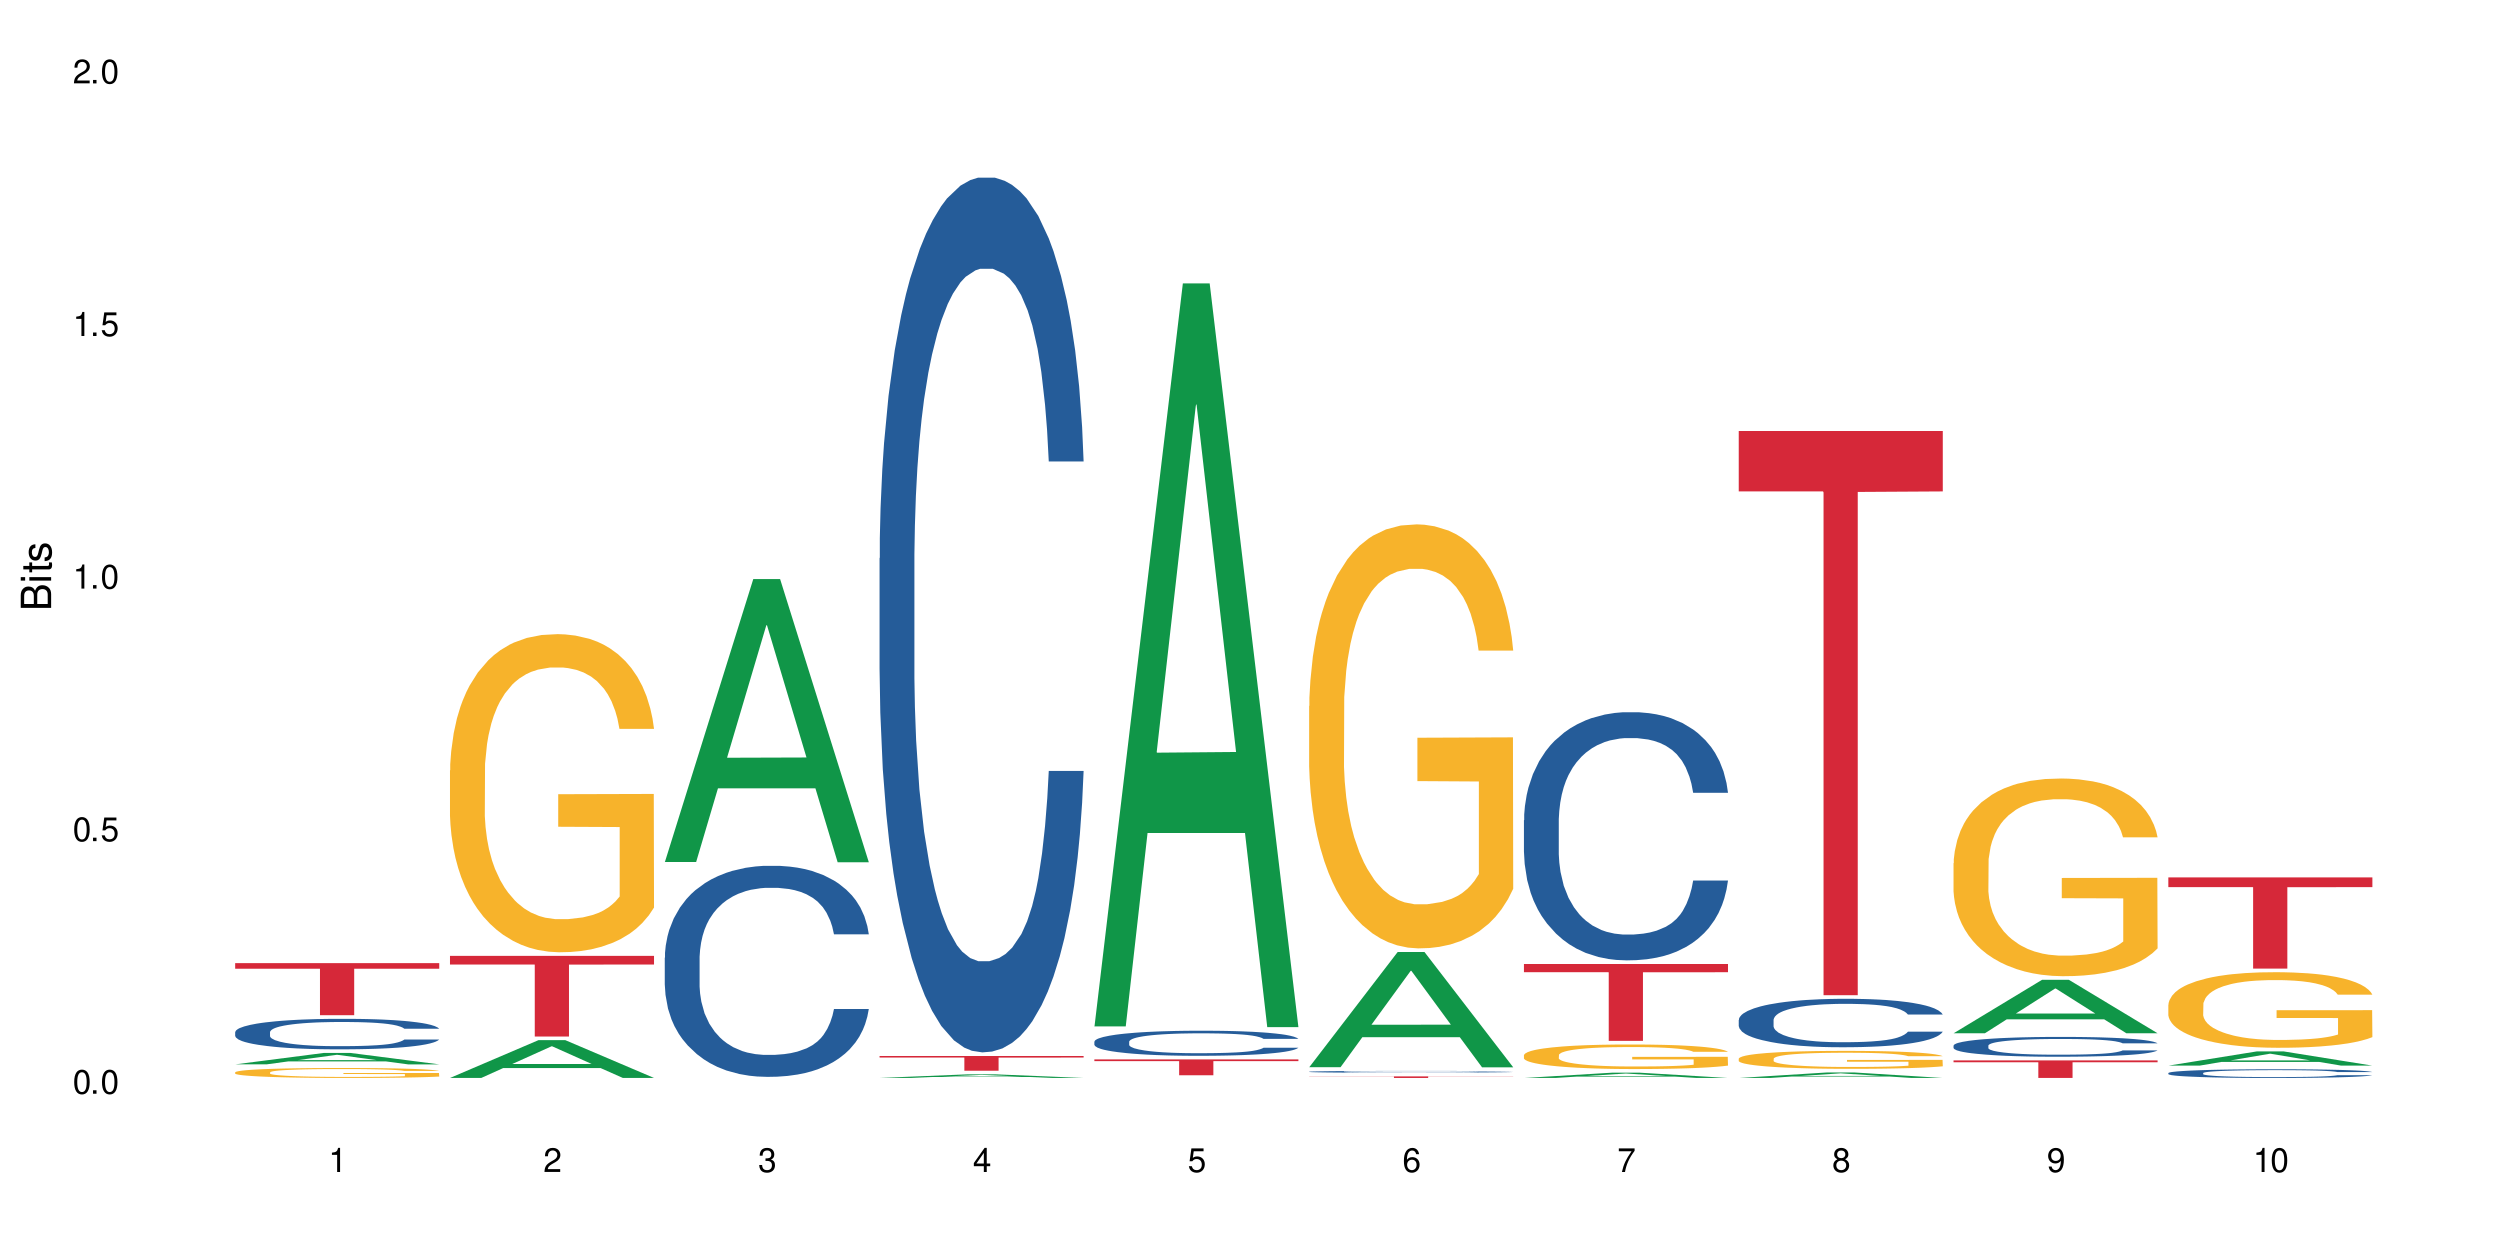<?xml version="1.0" encoding="UTF-8"?>
<svg xmlns="http://www.w3.org/2000/svg" xmlns:xlink="http://www.w3.org/1999/xlink" width="720" height="360" viewBox="0 0 720 360">
<defs>
<g>
<g id="glyph-0-0">
</g>
<g id="glyph-0-1">
<path d="M 2.641 -6.938 C 2 -6.938 1.422 -6.656 1.078 -6.172 C 0.641 -5.562 0.406 -4.641 0.406 -3.359 C 0.406 -1.016 1.188 0.219 2.641 0.219 C 4.078 0.219 4.859 -1.016 4.859 -3.297 C 4.859 -4.641 4.656 -5.547 4.203 -6.172 C 3.844 -6.656 3.281 -6.938 2.641 -6.938 Z M 2.641 -6.188 C 3.547 -6.188 4 -5.25 4 -3.375 C 4 -1.406 3.562 -0.484 2.625 -0.484 C 1.734 -0.484 1.281 -1.438 1.281 -3.344 C 1.281 -5.25 1.734 -6.188 2.641 -6.188 Z M 2.641 -6.188 "/>
</g>
<g id="glyph-0-2">
<path d="M 1.828 -1 L 0.828 -1 L 0.828 0 L 1.828 0 Z M 1.828 -1 "/>
</g>
<g id="glyph-0-3">
<path d="M 4.562 -6.797 L 1.062 -6.797 L 0.547 -3.094 L 1.328 -3.094 C 1.719 -3.562 2.047 -3.734 2.578 -3.734 C 3.484 -3.734 4.062 -3.109 4.062 -2.094 C 4.062 -1.125 3.484 -0.531 2.578 -0.531 C 1.828 -0.531 1.375 -0.906 1.188 -1.672 L 0.328 -1.672 C 0.453 -1.109 0.547 -0.844 0.75 -0.594 C 1.125 -0.078 1.828 0.219 2.594 0.219 C 3.969 0.219 4.922 -0.781 4.922 -2.219 C 4.922 -3.562 4.031 -4.484 2.719 -4.484 C 2.25 -4.484 1.859 -4.359 1.469 -4.062 L 1.734 -5.969 L 4.562 -5.969 Z M 4.562 -6.797 "/>
</g>
<g id="glyph-0-4">
<path d="M 2.484 -4.938 L 2.484 0 L 3.328 0 L 3.328 -6.938 L 2.766 -6.938 C 2.469 -5.875 2.281 -5.734 0.984 -5.562 L 0.984 -4.938 Z M 2.484 -4.938 "/>
</g>
<g id="glyph-0-5">
<path d="M 4.859 -0.828 L 1.281 -0.828 C 1.359 -1.406 1.672 -1.781 2.5 -2.281 L 3.469 -2.828 C 4.406 -3.344 4.906 -4.062 4.906 -4.906 C 4.906 -5.484 4.672 -6.031 4.266 -6.406 C 3.859 -6.766 3.375 -6.938 2.719 -6.938 C 1.859 -6.938 1.219 -6.625 0.844 -6.031 C 0.609 -5.672 0.5 -5.234 0.484 -4.531 L 1.328 -4.531 C 1.359 -5.016 1.406 -5.281 1.531 -5.516 C 1.75 -5.938 2.188 -6.203 2.703 -6.203 C 3.469 -6.203 4.031 -5.641 4.031 -4.891 C 4.031 -4.344 3.719 -3.859 3.125 -3.516 L 2.234 -3 C 0.812 -2.172 0.406 -1.531 0.328 -0.016 L 4.859 -0.016 Z M 4.859 -0.828 "/>
</g>
<g id="glyph-0-6">
<path d="M 2.125 -3.188 L 2.578 -3.188 C 3.5 -3.188 3.984 -2.766 3.984 -1.922 C 3.984 -1.062 3.469 -0.531 2.594 -0.531 C 1.656 -0.531 1.203 -1 1.156 -2.016 L 0.312 -2.016 C 0.344 -1.453 0.438 -1.094 0.609 -0.781 C 0.953 -0.109 1.625 0.219 2.547 0.219 C 3.953 0.219 4.859 -0.625 4.859 -1.938 C 4.859 -2.828 4.516 -3.297 3.703 -3.594 C 4.344 -3.844 4.656 -4.328 4.656 -5.031 C 4.656 -6.219 3.875 -6.938 2.578 -6.938 C 1.203 -6.938 0.484 -6.172 0.453 -4.703 L 1.297 -4.703 C 1.312 -5.125 1.344 -5.359 1.453 -5.578 C 1.641 -5.969 2.062 -6.203 2.594 -6.203 C 3.344 -6.203 3.797 -5.75 3.797 -5 C 3.797 -4.516 3.609 -4.219 3.25 -4.047 C 3.016 -3.953 2.703 -3.922 2.125 -3.906 Z M 2.125 -3.188 "/>
</g>
<g id="glyph-0-7">
<path d="M 3.141 -1.672 L 3.141 0 L 3.984 0 L 3.984 -1.672 L 4.984 -1.672 L 4.984 -2.438 L 3.984 -2.438 L 3.984 -6.938 L 3.359 -6.938 L 0.266 -2.578 L 0.266 -1.672 Z M 3.141 -2.438 L 1 -2.438 L 3.141 -5.5 Z M 3.141 -2.438 "/>
</g>
<g id="glyph-0-8">
<path d="M 4.781 -5.125 C 4.609 -6.266 3.891 -6.938 2.844 -6.938 C 2.094 -6.938 1.422 -6.578 1.031 -5.953 C 0.594 -5.266 0.406 -4.422 0.406 -3.172 C 0.406 -2 0.578 -1.25 0.984 -0.641 C 1.359 -0.078 1.953 0.219 2.703 0.219 C 3.984 0.219 4.922 -0.75 4.922 -2.094 C 4.922 -3.375 4.062 -4.281 2.844 -4.281 C 2.172 -4.281 1.641 -4.031 1.281 -3.516 C 1.281 -5.234 1.828 -6.188 2.797 -6.188 C 3.391 -6.188 3.797 -5.797 3.938 -5.125 Z M 2.734 -3.531 C 3.547 -3.531 4.062 -2.953 4.062 -2.031 C 4.062 -1.156 3.484 -0.531 2.703 -0.531 C 1.922 -0.531 1.328 -1.188 1.328 -2.078 C 1.328 -2.938 1.906 -3.531 2.734 -3.531 Z M 2.734 -3.531 "/>
</g>
<g id="glyph-0-9">
<path d="M 4.984 -6.797 L 0.438 -6.797 L 0.438 -5.969 L 4.109 -5.969 C 2.5 -3.656 1.828 -2.234 1.328 0 L 2.219 0 C 2.594 -2.172 3.453 -4.047 4.984 -6.094 Z M 4.984 -6.797 "/>
</g>
<g id="glyph-0-10">
<path d="M 3.75 -3.656 C 4.469 -4.094 4.688 -4.438 4.688 -5.078 C 4.688 -6.172 3.844 -6.938 2.641 -6.938 C 1.438 -6.938 0.594 -6.172 0.594 -5.094 C 0.594 -4.438 0.812 -4.094 1.516 -3.656 C 0.734 -3.266 0.359 -2.703 0.359 -1.922 C 0.359 -0.656 1.281 0.219 2.641 0.219 C 3.984 0.219 4.922 -0.656 4.922 -1.922 C 4.922 -2.703 4.531 -3.266 3.75 -3.656 Z M 2.641 -6.188 C 3.359 -6.188 3.812 -5.75 3.812 -5.062 C 3.812 -4.406 3.344 -3.984 2.641 -3.984 C 1.922 -3.984 1.453 -4.406 1.453 -5.078 C 1.453 -5.75 1.922 -6.188 2.641 -6.188 Z M 2.641 -3.266 C 3.484 -3.266 4.062 -2.719 4.062 -1.906 C 4.062 -1.078 3.484 -0.531 2.625 -0.531 C 1.797 -0.531 1.219 -1.094 1.219 -1.906 C 1.219 -2.719 1.781 -3.266 2.641 -3.266 Z M 2.641 -3.266 "/>
</g>
<g id="glyph-0-11">
<path d="M 0.516 -1.578 C 0.672 -0.453 1.406 0.219 2.438 0.219 C 3.188 0.219 3.859 -0.141 4.266 -0.766 C 4.688 -1.453 4.891 -2.297 4.891 -3.547 C 4.891 -4.719 4.703 -5.453 4.312 -6.078 C 3.938 -6.641 3.344 -6.938 2.594 -6.938 C 1.297 -6.938 0.359 -5.969 0.359 -4.625 C 0.359 -3.344 1.234 -2.453 2.453 -2.453 C 3.094 -2.453 3.578 -2.672 4.016 -3.203 C 4 -1.484 3.469 -0.531 2.5 -0.531 C 1.906 -0.531 1.484 -0.906 1.359 -1.578 Z M 2.578 -6.203 C 3.375 -6.203 3.969 -5.531 3.969 -4.641 C 3.969 -3.797 3.391 -3.188 2.547 -3.188 C 1.734 -3.188 1.234 -3.766 1.234 -4.688 C 1.234 -5.562 1.797 -6.203 2.578 -6.203 Z M 2.578 -6.203 "/>
</g>
<g id="glyph-1-0">
</g>
<g id="glyph-1-1">
<path d="M 0 -0.953 L 0 -4.891 C 0 -5.719 -0.234 -6.344 -0.734 -6.797 C -1.188 -7.234 -1.812 -7.469 -2.5 -7.469 C -3.547 -7.469 -4.188 -7 -4.625 -5.875 C -4.984 -6.688 -5.625 -7.094 -6.531 -7.094 C -7.172 -7.094 -7.734 -6.859 -8.141 -6.391 C -8.562 -5.922 -8.75 -5.344 -8.75 -4.5 L -8.75 -0.953 Z M -4.984 -2.062 L -7.766 -2.062 L -7.766 -4.219 C -7.766 -4.844 -7.688 -5.203 -7.453 -5.5 C -7.219 -5.812 -6.859 -5.969 -6.375 -5.969 C -5.891 -5.969 -5.531 -5.812 -5.297 -5.5 C -5.062 -5.203 -4.984 -4.844 -4.984 -4.219 Z M -0.984 -2.062 L -4 -2.062 L -4 -4.781 C -4 -5.766 -3.438 -6.359 -2.484 -6.359 C -1.547 -6.359 -0.984 -5.766 -0.984 -4.781 Z M -0.984 -2.062 "/>
</g>
<g id="glyph-1-2">
<path d="M -6.281 -1.797 L -6.281 -0.797 L 0 -0.797 L 0 -1.797 Z M -8.75 -1.797 L -8.75 -0.797 L -7.484 -0.797 L -7.484 -1.797 Z M -8.75 -1.797 "/>
</g>
<g id="glyph-1-3">
<path d="M -6.281 -3.047 L -6.281 -2.016 L -8.016 -2.016 L -8.016 -1.016 L -6.281 -1.016 L -6.281 -0.172 L -5.469 -0.172 L -5.469 -1.016 L -0.719 -1.016 C -0.078 -1.016 0.281 -1.453 0.281 -2.234 C 0.281 -2.5 0.25 -2.719 0.188 -3.047 L -0.641 -3.047 C -0.609 -2.906 -0.594 -2.766 -0.594 -2.562 C -0.594 -2.141 -0.719 -2.016 -1.156 -2.016 L -5.469 -2.016 L -5.469 -3.047 Z M -6.281 -3.047 "/>
</g>
<g id="glyph-1-4">
<path d="M -4.531 -5.25 C -5.766 -5.25 -6.469 -4.422 -6.469 -2.969 C -6.469 -1.516 -5.719 -0.562 -4.547 -0.562 C -3.562 -0.562 -3.094 -1.062 -2.734 -2.562 L -2.516 -3.484 C -2.344 -4.188 -2.094 -4.469 -1.641 -4.469 C -1.047 -4.469 -0.641 -3.875 -0.641 -3 C -0.641 -2.453 -0.797 -2 -1.062 -1.75 C -1.25 -1.594 -1.422 -1.531 -1.875 -1.469 L -1.875 -0.406 C -0.422 -0.453 0.281 -1.266 0.281 -2.922 C 0.281 -4.5 -0.5 -5.516 -1.719 -5.516 C -2.656 -5.516 -3.172 -4.984 -3.469 -3.734 L -3.703 -2.766 C -3.891 -1.953 -4.156 -1.609 -4.594 -1.609 C -5.188 -1.609 -5.547 -2.125 -5.547 -2.938 C -5.547 -3.75 -5.203 -4.172 -4.531 -4.203 Z M -4.531 -5.25 "/>
</g>
</g>
</defs>
<rect x="-72" y="-36" width="864" height="432" fill="rgb(100%, 100%, 100%)" fill-opacity="1"/>
<path fill-rule="nonzero" fill="rgb(6.275%, 58.824%, 28.235%)" fill-opacity="1" d="M 67.73 306.535 L 67.793 306.531 L 93.223 303.25 L 100.945 303.25 L 126.5 306.539 L 117.52 306.539 L 111.117 305.68 L 83.051 305.68 L 76.773 306.535 L 67.73 306.535 L 85.75 305.324 L 108.543 305.324 L 97.176 303.789 L 97.051 303.785 L 96.926 303.793 L 85.688 305.324 L 85.75 305.324 Z M 67.73 306.535 "/>
<path fill-rule="nonzero" fill="rgb(14.51%, 36.078%, 60%)" fill-opacity="1" d="M 67.73 297.246 L 67.801 297.238 L 67.801 297.047 L 68.02 296.742 L 68.52 296.355 L 69.02 296.09 L 70.312 295.617 L 72.102 295.16 L 73.965 294.805 L 75.328 294.598 L 76.547 294.438 L 79.34 294.141 L 81.133 293.988 L 83.066 293.852 L 85.434 293.715 L 87.152 293.633 L 91.023 293.504 L 93.891 293.449 L 96.113 293.426 L 100.914 293.426 L 103.781 293.457 L 105.859 293.496 L 108.152 293.562 L 110.086 293.633 L 113.457 293.809 L 116.465 294.035 L 117.828 294.164 L 119.977 294.414 L 121.625 294.652 L 122.773 294.863 L 124.062 295.16 L 125.207 295.52 L 126.07 295.93 L 126.5 296.277 L 116.465 296.277 L 115.965 295.953 L 115.391 295.707 L 114.316 295.375 L 113.238 295.145 L 111.734 294.91 L 110.375 294.758 L 108.512 294.605 L 106.863 294.508 L 105.141 294.438 L 103.492 294.387 L 100.34 294.34 L 96.684 294.34 L 95.324 294.355 L 92.527 294.422 L 91.023 294.477 L 88.871 294.59 L 87.367 294.695 L 85.578 294.855 L 84.359 294.992 L 82.852 295.199 L 81.777 295.383 L 80.559 295.648 L 79.844 295.852 L 79.199 296.074 L 78.625 296.34 L 78.195 296.621 L 77.906 296.918 L 77.766 297.207 L 77.766 298.453 L 77.906 298.742 L 78.266 299.078 L 79.199 299.566 L 80.559 299.992 L 82.137 300.332 L 83.641 300.57 L 84.5 300.684 L 85.648 300.812 L 87.441 300.973 L 90.02 301.133 L 91.523 301.199 L 93.816 301.262 L 96.184 301.293 L 99.336 301.293 L 102.133 301.262 L 103.996 301.223 L 105.93 301.16 L 108.582 301.023 L 110.23 300.895 L 111.664 300.742 L 112.738 300.59 L 113.457 300.461 L 114.531 300.211 L 115.391 299.938 L 116.035 299.656 L 116.465 299.383 L 126.5 299.383 L 126.07 299.703 L 125.422 300.02 L 124.777 300.25 L 123.777 300.531 L 122.629 300.781 L 120.98 301.062 L 119.617 301.246 L 117.828 301.449 L 116.18 301.602 L 114.387 301.738 L 111.734 301.898 L 110.016 301.977 L 108.152 302.051 L 105.93 302.113 L 103.137 302.172 L 100.125 302.203 L 97.328 302.211 L 94.32 302.195 L 92.098 302.164 L 89.16 302.09 L 85.504 301.945 L 82.852 301.793 L 80.773 301.641 L 78.984 301.48 L 76.977 301.262 L 74.395 300.91 L 72.82 300.637 L 71.746 300.41 L 70.527 300.098 L 69.664 299.816 L 68.664 299.367 L 67.945 298.797 L 67.73 298.355 Z M 67.73 297.246 "/>
<path fill-rule="nonzero" fill="rgb(96.863%, 70.196%, 16.863%)" fill-opacity="1" d="M 67.73 308.812 L 67.801 308.809 L 67.801 308.758 L 68.09 308.637 L 68.805 308.477 L 69.738 308.34 L 70.742 308.234 L 71.387 308.18 L 72.461 308.102 L 73.395 308.043 L 75.758 307.926 L 78.77 307.816 L 80.418 307.77 L 82.281 307.723 L 84.93 307.676 L 86.148 307.656 L 89.875 307.613 L 94.105 307.586 L 98.762 307.578 L 100.914 307.582 L 103.852 307.594 L 107.863 307.621 L 110.16 307.648 L 111.949 307.676 L 113.812 307.707 L 116.105 307.762 L 118.258 307.824 L 119.977 307.887 L 121.695 307.965 L 123.129 308.051 L 124.348 308.141 L 125.422 308.254 L 126.07 308.344 L 126.5 308.438 L 116.535 308.438 L 115.965 308.344 L 115.32 308.273 L 114.242 308.188 L 113.168 308.125 L 112.094 308.074 L 110.086 308.004 L 108.367 307.965 L 106.215 307.926 L 104.137 307.902 L 101.773 307.887 L 100.34 307.883 L 96.543 307.883 L 93.102 307.898 L 91.094 307.922 L 89.66 307.941 L 87.656 307.98 L 86.438 308.012 L 85.719 308.035 L 83.57 308.117 L 82.137 308.188 L 81.348 308.238 L 80.344 308.316 L 79.629 308.387 L 78.84 308.492 L 78.41 308.574 L 77.836 308.75 L 77.766 309.223 L 77.98 309.324 L 78.41 309.43 L 78.984 309.527 L 79.844 309.625 L 80.703 309.703 L 82.207 309.805 L 83.496 309.871 L 84.5 309.918 L 86.438 309.988 L 87.227 310.012 L 89.09 310.059 L 91.023 310.094 L 93.387 310.125 L 95.18 310.141 L 98.047 310.156 L 101.703 310.156 L 106 310.141 L 108.727 310.117 L 110.59 310.098 L 111.809 310.078 L 113.312 310.051 L 114.387 310.023 L 115.391 309.996 L 116.609 309.949 L 116.609 309.324 L 98.906 309.32 L 98.906 309.027 L 126.426 309.023 L 126.5 310.051 L 124.992 310.121 L 123.129 310.191 L 121.34 310.242 L 119.477 310.285 L 116.824 310.336 L 114.672 310.367 L 111.375 310.406 L 108.367 310.43 L 105.215 310.445 L 102.418 310.453 L 99.121 310.453 L 96.184 310.449 L 93.031 310.434 L 90.52 310.414 L 88.227 310.387 L 85.934 310.352 L 83.066 310.297 L 81.203 310.254 L 79.27 310.199 L 77.336 310.133 L 75.613 310.062 L 74.469 310.008 L 73.32 309.941 L 72.102 309.863 L 70.957 309.773 L 70.098 309.695 L 69.309 309.602 L 68.734 309.516 L 68.16 309.398 L 67.875 309.301 L 67.73 309.223 Z M 67.73 308.812 "/>
<path fill-rule="nonzero" fill="rgb(83.922%, 15.686%, 22.353%)" fill-opacity="1" d="M 67.73 277.383 L 126.5 277.383 L 126.5 278.988 L 102.008 279.004 L 102.008 292.383 L 92.152 292.383 L 92.152 279.016 L 92.008 278.988 L 67.73 278.988 Z M 67.73 277.383 "/>
<path fill-rule="nonzero" fill="rgb(6.275%, 58.824%, 28.235%)" fill-opacity="1" d="M 129.594 310.438 L 129.656 310.43 L 155.082 299.562 L 162.805 299.562 L 188.359 310.449 L 179.383 310.449 L 172.977 307.605 L 144.91 307.605 L 138.633 310.438 L 129.594 310.438 L 147.613 306.43 L 170.402 306.422 L 159.039 301.34 L 158.914 301.328 L 158.789 301.359 L 147.547 306.422 L 147.613 306.43 Z M 129.594 310.438 "/>
<path fill-rule="nonzero" fill="rgb(96.863%, 70.196%, 16.863%)" fill-opacity="1" d="M 129.594 221.875 L 129.664 221.789 L 129.664 220.117 L 129.949 216.352 L 130.668 211.164 L 131.598 206.895 L 132.602 203.551 L 133.246 201.793 L 134.32 199.281 L 135.254 197.441 L 137.617 193.676 L 140.629 190.16 L 142.277 188.656 L 144.141 187.234 L 146.793 185.645 L 148.012 185.059 L 151.738 183.719 L 155.965 182.883 L 160.625 182.629 L 162.773 182.715 L 165.711 183.047 L 169.727 183.969 L 172.02 184.805 L 173.812 185.645 L 175.676 186.73 L 177.969 188.402 L 180.117 190.414 L 181.836 192.422 L 183.559 194.93 L 184.992 197.609 L 186.211 200.535 L 187.285 204.051 L 187.93 206.98 L 188.359 209.91 L 178.398 209.91 L 177.824 206.98 L 177.18 204.723 L 176.105 201.961 L 175.031 199.953 L 173.953 198.363 L 171.949 196.188 L 170.227 194.848 L 168.078 193.676 L 166 192.922 L 163.633 192.422 L 162.199 192.254 L 158.402 192.254 L 154.961 192.84 L 152.957 193.508 L 151.523 194.176 L 149.516 195.434 L 148.297 196.438 L 147.582 197.105 L 145.43 199.699 L 143.996 202.043 L 143.207 203.633 L 142.207 206.145 L 141.488 208.402 L 140.699 211.75 L 140.27 214.258 L 139.695 219.949 L 139.625 235.012 L 139.84 238.191 L 140.27 241.621 L 140.844 244.633 L 141.703 247.812 L 142.562 250.242 L 144.07 253.504 L 145.359 255.68 L 146.363 257.102 L 148.297 259.359 L 149.086 260.113 L 150.949 261.621 L 152.883 262.793 L 155.25 263.797 L 157.039 264.297 L 159.906 264.715 L 163.562 264.715 L 167.863 264.215 L 170.586 263.543 L 172.449 262.875 L 173.668 262.289 L 175.172 261.371 L 176.246 260.531 L 177.25 259.613 L 178.469 258.191 L 178.469 238.191 L 160.766 238.105 L 160.766 228.734 L 188.289 228.652 L 188.359 261.371 L 186.855 263.629 L 184.992 265.805 L 183.199 267.477 L 181.336 268.898 L 178.684 270.488 L 176.535 271.492 L 173.238 272.664 L 170.227 273.418 L 167.074 273.922 L 164.277 274.172 L 160.984 274.254 L 158.043 274.086 L 154.891 273.586 L 152.383 272.918 L 150.09 272.078 L 147.797 270.992 L 144.93 269.234 L 143.066 267.812 L 141.129 266.055 L 139.195 263.965 L 137.477 261.703 L 136.328 259.945 L 135.184 257.938 L 133.965 255.43 L 132.816 252.582 L 131.957 249.988 L 131.168 247.062 L 130.594 244.301 L 130.023 240.535 L 129.734 237.523 L 129.594 234.926 Z M 129.594 221.875 "/>
<path fill-rule="nonzero" fill="rgb(83.922%, 15.686%, 22.353%)" fill-opacity="1" d="M 129.594 275.297 L 188.359 275.297 L 188.359 277.781 L 163.867 277.805 L 163.867 298.52 L 154.012 298.52 L 154.012 277.824 L 153.871 277.781 L 129.594 277.781 Z M 129.594 275.297 "/>
<path fill-rule="nonzero" fill="rgb(6.275%, 58.824%, 28.235%)" fill-opacity="1" d="M 191.453 248.254 L 191.516 248.176 L 216.945 166.766 L 224.668 166.766 L 250.219 248.328 L 241.242 248.328 L 234.84 227.039 L 206.773 227.039 L 200.492 248.254 L 191.453 248.254 L 209.473 218.23 L 232.266 218.156 L 220.898 180.09 L 220.773 180.016 L 220.648 180.246 L 209.41 218.156 L 209.473 218.23 Z M 191.453 248.254 "/>
<path fill-rule="nonzero" fill="rgb(14.51%, 36.078%, 60%)" fill-opacity="1" d="M 191.453 275.812 L 191.523 275.758 L 191.523 274.422 L 191.738 272.312 L 192.242 269.645 L 192.742 267.812 L 194.031 264.535 L 195.824 261.371 L 197.688 258.926 L 199.051 257.48 L 200.27 256.371 L 203.062 254.316 L 204.855 253.258 L 206.789 252.316 L 209.156 251.371 L 210.875 250.816 L 214.746 249.926 L 217.613 249.539 L 219.832 249.371 L 224.637 249.371 L 227.5 249.594 L 229.582 249.871 L 231.875 250.316 L 233.809 250.816 L 237.176 252.039 L 240.188 253.594 L 241.547 254.48 L 243.699 256.203 L 245.348 257.871 L 246.492 259.312 L 247.785 261.371 L 248.93 263.871 L 249.789 266.703 L 250.219 269.09 L 240.188 269.09 L 239.684 266.867 L 239.113 265.148 L 238.035 262.871 L 236.961 261.258 L 235.457 259.648 L 234.094 258.594 L 232.23 257.535 L 230.582 256.871 L 228.863 256.371 L 227.215 256.035 L 224.062 255.703 L 220.406 255.703 L 219.043 255.816 L 216.25 256.258 L 214.746 256.648 L 212.594 257.426 L 211.09 258.148 L 209.297 259.258 L 208.078 260.203 L 206.574 261.648 L 205.5 262.926 L 204.281 264.758 L 203.566 266.148 L 202.918 267.703 L 202.348 269.535 L 201.918 271.48 L 201.629 273.535 L 201.484 275.535 L 201.484 284.145 L 201.629 286.145 L 201.988 288.477 L 202.918 291.867 L 204.281 294.809 L 205.859 297.145 L 207.363 298.809 L 208.223 299.586 L 209.371 300.477 L 211.16 301.586 L 213.742 302.699 L 215.246 303.141 L 217.539 303.586 L 219.906 303.809 L 223.059 303.809 L 225.852 303.586 L 227.715 303.309 L 229.652 302.863 L 232.305 301.918 L 233.953 301.031 L 235.387 299.977 L 236.461 298.922 L 237.176 298.031 L 238.254 296.309 L 239.113 294.422 L 239.758 292.477 L 240.188 290.59 L 250.219 290.59 L 249.789 292.809 L 249.145 294.977 L 248.5 296.586 L 247.496 298.531 L 246.352 300.254 L 244.703 302.199 L 243.34 303.477 L 241.547 304.863 L 239.898 305.918 L 238.109 306.863 L 235.457 307.973 L 233.738 308.531 L 231.875 309.031 L 229.652 309.473 L 226.855 309.863 L 223.848 310.086 L 221.051 310.141 L 218.043 310.031 L 215.82 309.809 L 212.883 309.309 L 209.227 308.309 L 206.574 307.254 L 204.496 306.195 L 202.703 305.086 L 200.699 303.586 L 198.117 301.141 L 196.543 299.254 L 195.465 297.699 L 194.246 295.531 L 193.387 293.586 L 192.383 290.477 L 191.668 286.531 L 191.453 283.477 Z M 191.453 275.812 "/>
<path fill-rule="nonzero" fill="rgb(6.275%, 58.824%, 28.235%)" fill-opacity="1" d="M 253.312 310.445 L 253.375 310.441 L 278.805 309.402 L 286.527 309.402 L 312.082 310.445 L 303.102 310.445 L 296.699 310.172 L 268.633 310.172 L 262.355 310.445 L 253.312 310.445 L 271.332 310.059 L 294.125 310.059 L 282.762 309.574 L 282.508 309.574 L 271.27 310.059 L 271.332 310.059 Z M 253.312 310.445 "/>
<path fill-rule="nonzero" fill="rgb(14.51%, 36.078%, 60%)" fill-opacity="1" d="M 253.312 160.773 L 253.387 160.543 L 253.387 155.016 L 253.602 146.266 L 254.102 135.215 L 254.605 127.613 L 255.895 114.027 L 257.684 100.902 L 259.547 90.77 L 260.91 84.781 L 262.129 80.176 L 264.922 71.656 L 266.715 67.281 L 268.652 63.367 L 271.016 59.453 L 272.734 57.148 L 276.605 53.465 L 279.473 51.852 L 281.695 51.16 L 286.496 51.16 L 289.363 52.082 L 291.441 53.234 L 293.734 55.078 L 295.668 57.148 L 299.039 62.215 L 302.047 68.664 L 303.41 72.348 L 305.559 79.484 L 307.207 86.395 L 308.355 92.383 L 309.645 100.902 L 310.793 111.266 L 311.652 123.008 L 312.082 132.91 L 302.047 132.91 L 301.547 123.699 L 300.973 116.562 L 299.898 107.121 L 298.824 100.441 L 297.316 93.762 L 295.957 89.387 L 294.094 85.012 L 292.445 82.25 L 290.723 80.176 L 289.074 78.797 L 285.922 77.414 L 282.266 77.414 L 280.906 77.875 L 278.109 79.715 L 276.605 81.328 L 274.457 84.551 L 272.949 87.547 L 271.16 92.152 L 269.941 96.066 L 268.434 102.055 L 267.359 107.348 L 266.141 114.949 L 265.426 120.707 L 264.781 127.152 L 264.207 134.754 L 263.777 142.812 L 263.492 151.332 L 263.348 159.621 L 263.348 195.316 L 263.492 203.605 L 263.848 213.277 L 264.781 227.324 L 266.141 239.527 L 267.719 249.199 L 269.223 256.109 L 270.082 259.332 L 271.23 263.016 L 273.023 267.621 L 275.602 272.227 L 277.105 274.07 L 279.402 275.914 L 281.766 276.832 L 284.918 276.832 L 287.715 275.914 L 289.578 274.762 L 291.512 272.918 L 294.164 269.004 L 295.812 265.32 L 297.246 260.945 L 298.32 256.57 L 299.039 252.883 L 300.113 245.746 L 300.973 237.918 L 301.617 229.855 L 302.047 222.027 L 312.082 222.027 L 311.652 231.238 L 311.008 240.219 L 310.363 246.898 L 309.359 254.957 L 308.211 262.094 L 306.562 270.156 L 305.203 275.453 L 303.41 281.207 L 301.762 285.582 L 299.969 289.5 L 297.316 294.105 L 295.598 296.406 L 293.734 298.48 L 291.512 300.32 L 288.719 301.934 L 285.707 302.855 L 282.914 303.086 L 279.902 302.625 L 277.68 301.703 L 274.742 299.629 L 271.086 295.484 L 268.434 291.109 L 266.355 286.734 L 264.566 282.129 L 262.559 275.914 L 259.98 265.781 L 258.402 257.949 L 257.328 251.504 L 256.109 242.523 L 255.25 234.461 L 254.246 221.566 L 253.527 205.219 L 253.312 192.551 Z M 253.312 160.773 "/>
<path fill-rule="nonzero" fill="rgb(83.922%, 15.686%, 22.353%)" fill-opacity="1" d="M 253.312 304.125 L 312.082 304.125 L 312.082 304.578 L 287.59 304.582 L 287.59 308.363 L 277.734 308.363 L 277.734 304.586 L 277.594 304.578 L 253.312 304.578 Z M 253.312 304.125 "/>
<path fill-rule="nonzero" fill="rgb(6.275%, 58.824%, 28.235%)" fill-opacity="1" d="M 315.176 295.609 L 315.238 295.406 L 340.664 81.621 L 348.387 81.621 L 373.941 295.809 L 364.965 295.809 L 358.559 239.898 L 330.496 239.898 L 324.215 295.609 L 315.176 295.609 L 333.195 216.77 L 355.984 216.57 L 344.621 116.613 L 344.496 116.414 L 344.371 117.016 L 333.133 216.57 L 333.195 216.77 Z M 315.176 295.609 "/>
<path fill-rule="nonzero" fill="rgb(14.51%, 36.078%, 60%)" fill-opacity="1" d="M 315.176 299.992 L 315.246 299.984 L 315.246 299.828 L 315.461 299.578 L 315.961 299.262 L 316.465 299.043 L 317.754 298.652 L 319.547 298.277 L 321.41 297.984 L 322.77 297.816 L 323.988 297.684 L 326.785 297.438 L 328.578 297.312 L 330.512 297.199 L 332.875 297.09 L 334.598 297.023 L 338.465 296.918 L 341.332 296.871 L 343.555 296.852 L 348.355 296.852 L 351.223 296.879 L 353.301 296.91 L 355.594 296.965 L 357.531 297.023 L 360.898 297.168 L 363.91 297.352 L 365.27 297.457 L 367.422 297.664 L 369.07 297.859 L 370.215 298.031 L 371.504 298.277 L 372.652 298.574 L 373.512 298.91 L 373.941 299.195 L 363.91 299.195 L 363.406 298.93 L 362.832 298.727 L 361.758 298.453 L 360.684 298.262 L 359.18 298.07 L 357.816 297.945 L 355.953 297.82 L 354.305 297.742 L 352.586 297.684 L 350.938 297.645 L 347.785 297.602 L 344.129 297.602 L 342.766 297.617 L 339.973 297.668 L 338.465 297.715 L 336.316 297.809 L 334.812 297.895 L 333.02 298.027 L 331.801 298.137 L 330.297 298.309 L 329.223 298.461 L 328.004 298.68 L 327.285 298.844 L 326.641 299.027 L 326.066 299.246 L 325.637 299.477 L 325.352 299.723 L 325.207 299.961 L 325.207 300.984 L 325.352 301.219 L 325.711 301.496 L 326.641 301.898 L 328.004 302.25 L 329.578 302.527 L 331.086 302.727 L 331.945 302.816 L 333.09 302.922 L 334.883 303.055 L 337.465 303.188 L 338.969 303.238 L 341.262 303.293 L 343.625 303.32 L 346.781 303.32 L 349.574 303.293 L 351.438 303.258 L 353.375 303.207 L 356.023 303.094 L 357.672 302.988 L 359.105 302.863 L 360.184 302.738 L 360.898 302.633 L 361.973 302.43 L 362.832 302.203 L 363.48 301.973 L 363.91 301.75 L 373.941 301.75 L 373.512 302.012 L 372.867 302.27 L 372.223 302.461 L 371.219 302.691 L 370.07 302.898 L 368.422 303.129 L 367.062 303.281 L 365.27 303.445 L 363.621 303.57 L 361.832 303.684 L 359.18 303.812 L 357.457 303.879 L 355.594 303.938 L 353.375 303.992 L 350.578 304.039 L 347.57 304.066 L 344.773 304.07 L 341.762 304.059 L 339.543 304.031 L 336.602 303.973 L 332.949 303.852 L 330.297 303.727 L 328.219 303.602 L 326.426 303.473 L 324.418 303.293 L 321.84 303.004 L 320.262 302.777 L 319.188 302.594 L 317.969 302.336 L 317.109 302.105 L 316.105 301.734 L 315.391 301.266 L 315.176 300.902 Z M 315.176 299.992 "/>
<path fill-rule="nonzero" fill="rgb(83.922%, 15.686%, 22.353%)" fill-opacity="1" d="M 315.176 305.113 L 373.941 305.113 L 373.941 305.602 L 349.449 305.605 L 349.449 309.668 L 339.594 309.668 L 339.594 305.609 L 339.453 305.602 L 315.176 305.602 Z M 315.176 305.113 "/>
<path fill-rule="nonzero" fill="rgb(6.275%, 58.824%, 28.235%)" fill-opacity="1" d="M 377.035 307.352 L 377.098 307.32 L 402.527 274.18 L 410.25 274.18 L 435.805 307.383 L 426.824 307.383 L 420.422 298.715 L 392.355 298.715 L 386.078 307.352 L 377.035 307.352 L 395.055 295.133 L 417.848 295.102 L 406.48 279.605 L 406.355 279.574 L 406.23 279.668 L 394.992 295.102 L 395.055 295.133 Z M 377.035 307.352 "/>
<path fill-rule="nonzero" fill="rgb(14.51%, 36.078%, 60%)" fill-opacity="1" d="M 377.035 308.656 L 377.105 308.656 L 377.105 308.645 L 377.32 308.625 L 377.824 308.602 L 378.324 308.586 L 379.617 308.559 L 381.406 308.531 L 383.27 308.508 L 384.633 308.496 L 385.852 308.484 L 388.645 308.469 L 390.438 308.457 L 392.371 308.449 L 394.738 308.441 L 396.457 308.438 L 400.328 308.43 L 403.195 308.426 L 413.086 308.426 L 415.164 308.43 L 417.457 308.434 L 419.391 308.438 L 422.758 308.449 L 425.77 308.461 L 427.133 308.469 L 429.281 308.484 L 430.93 308.5 L 432.078 308.512 L 433.367 308.531 L 434.512 308.551 L 435.375 308.578 L 435.805 308.598 L 425.77 308.598 L 425.27 308.578 L 424.695 308.562 L 423.621 308.543 L 422.543 308.527 L 421.039 308.516 L 419.68 308.504 L 417.816 308.496 L 416.168 308.492 L 414.445 308.484 L 412.797 308.484 L 409.645 308.48 L 404.629 308.48 L 401.832 308.484 L 400.328 308.488 L 398.176 308.496 L 396.672 308.5 L 394.879 308.512 L 393.664 308.52 L 392.156 308.531 L 391.082 308.543 L 389.863 308.559 L 389.148 308.57 L 388.504 308.586 L 387.93 308.602 L 387.5 308.617 L 387.211 308.637 L 387.07 308.652 L 387.07 308.73 L 387.211 308.746 L 387.57 308.77 L 388.504 308.797 L 389.863 308.824 L 391.441 308.844 L 392.945 308.859 L 393.805 308.863 L 394.953 308.871 L 396.742 308.883 L 399.324 308.891 L 400.828 308.895 L 403.121 308.898 L 405.488 308.902 L 408.641 308.902 L 411.438 308.898 L 413.301 308.898 L 415.234 308.895 L 417.887 308.887 L 419.535 308.879 L 420.969 308.867 L 422.043 308.859 L 422.758 308.852 L 423.836 308.836 L 424.695 308.82 L 425.34 308.805 L 425.77 308.785 L 435.805 308.785 L 435.375 308.805 L 434.727 308.824 L 434.082 308.84 L 433.078 308.855 L 431.934 308.871 L 430.285 308.887 L 428.922 308.898 L 427.133 308.91 L 425.484 308.922 L 423.691 308.93 L 421.039 308.938 L 419.32 308.945 L 417.457 308.949 L 415.234 308.953 L 412.438 308.957 L 403.625 308.957 L 401.402 308.953 L 398.465 308.949 L 394.809 308.941 L 392.156 308.934 L 390.078 308.922 L 388.289 308.914 L 386.281 308.898 L 383.699 308.879 L 382.125 308.863 L 381.047 308.848 L 379.832 308.828 L 378.969 308.812 L 377.969 308.785 L 377.25 308.75 L 377.035 308.723 Z M 377.035 308.656 "/>
<path fill-rule="nonzero" fill="rgb(96.863%, 70.196%, 16.863%)" fill-opacity="1" d="M 377.035 203.32 L 377.105 203.211 L 377.105 200.98 L 377.395 195.961 L 378.109 189.047 L 379.043 183.359 L 380.047 178.898 L 380.691 176.555 L 381.766 173.211 L 382.695 170.754 L 385.062 165.738 L 388.07 161.051 L 389.719 159.047 L 391.582 157.148 L 394.234 155.031 L 395.453 154.25 L 399.18 152.465 L 403.41 151.348 L 408.066 151.016 L 410.219 151.125 L 413.156 151.574 L 417.168 152.801 L 419.461 153.914 L 421.254 155.031 L 423.117 156.48 L 425.41 158.711 L 427.562 161.387 L 429.281 164.062 L 431 167.41 L 432.434 170.98 L 433.652 174.883 L 434.727 179.566 L 435.375 183.469 L 435.805 187.375 L 425.84 187.375 L 425.27 183.469 L 424.621 180.457 L 423.547 176.777 L 422.473 174.102 L 421.398 171.98 L 419.391 169.082 L 417.672 167.297 L 415.52 165.738 L 413.441 164.734 L 411.078 164.062 L 409.645 163.84 L 405.848 163.84 L 402.406 164.621 L 400.398 165.516 L 398.965 166.406 L 396.961 168.078 L 395.742 169.418 L 395.023 170.309 L 392.875 173.766 L 391.441 176.891 L 390.652 179.008 L 389.648 182.355 L 388.934 185.367 L 388.145 189.828 L 387.715 193.172 L 387.141 200.758 L 387.07 220.832 L 387.285 225.07 L 387.715 229.641 L 388.289 233.656 L 389.148 237.895 L 390.008 241.129 L 391.512 245.48 L 392.801 248.379 L 393.805 250.273 L 395.742 253.285 L 396.527 254.289 L 398.391 256.297 L 400.328 257.859 L 402.691 259.199 L 404.484 259.867 L 407.352 260.426 L 411.008 260.426 L 415.305 259.754 L 418.031 258.863 L 419.895 257.973 L 421.109 257.191 L 422.617 255.965 L 423.691 254.848 L 424.695 253.621 L 425.914 251.727 L 425.914 225.07 L 408.211 224.957 L 408.211 212.469 L 435.73 212.355 L 435.805 255.965 L 434.297 258.973 L 432.434 261.875 L 430.645 264.105 L 428.781 266 L 426.129 268.121 L 423.977 269.457 L 420.68 271.02 L 417.672 272.023 L 414.52 272.691 L 411.723 273.027 L 408.426 273.137 L 405.488 272.914 L 402.336 272.246 L 399.824 271.355 L 397.531 270.238 L 395.238 268.789 L 392.371 266.445 L 390.508 264.551 L 388.574 262.207 L 386.641 259.422 L 384.918 256.41 L 383.773 254.066 L 382.625 251.391 L 381.406 248.043 L 380.262 244.254 L 379.398 240.797 L 378.613 236.891 L 378.039 233.211 L 377.465 228.191 L 377.18 224.176 L 377.035 220.719 Z M 377.035 203.32 "/>
<path fill-rule="nonzero" fill="rgb(83.922%, 15.686%, 22.353%)" fill-opacity="1" d="M 377.035 310 L 435.805 310 L 435.805 310.047 L 411.312 310.047 L 411.312 310.453 L 401.457 310.453 L 401.457 310.047 L 377.035 310.047 Z M 377.035 310 "/>
<path fill-rule="nonzero" fill="rgb(6.275%, 58.824%, 28.235%)" fill-opacity="1" d="M 438.895 310.453 L 438.957 310.453 L 464.387 308.926 L 472.109 308.926 L 497.664 310.453 L 488.688 310.453 L 482.281 310.055 L 454.215 310.055 L 447.938 310.453 L 438.895 310.453 L 456.914 309.891 L 479.707 309.891 L 468.344 309.176 L 468.219 309.176 L 468.09 309.18 L 456.852 309.891 L 456.914 309.891 Z M 438.895 310.453 "/>
<path fill-rule="nonzero" fill="rgb(14.51%, 36.078%, 60%)" fill-opacity="1" d="M 438.895 236.227 L 438.969 236.16 L 438.969 234.594 L 439.184 232.109 L 439.684 228.977 L 440.188 226.82 L 441.477 222.965 L 443.27 219.242 L 445.133 216.371 L 446.492 214.672 L 447.711 213.367 L 450.508 210.949 L 452.297 209.707 L 454.234 208.598 L 456.598 207.488 L 458.316 206.836 L 462.188 205.789 L 465.055 205.332 L 467.277 205.137 L 472.078 205.137 L 474.945 205.398 L 477.023 205.723 L 479.316 206.246 L 481.254 206.836 L 484.621 208.27 L 487.629 210.102 L 488.992 211.145 L 491.141 213.168 L 492.789 215.129 L 493.938 216.828 L 495.227 219.242 L 496.375 222.184 L 497.234 225.516 L 497.664 228.32 L 487.629 228.32 L 487.129 225.711 L 486.555 223.684 L 485.48 221.008 L 484.406 219.113 L 482.898 217.219 L 481.539 215.977 L 479.676 214.738 L 478.027 213.953 L 476.309 213.367 L 474.66 212.973 L 471.504 212.582 L 467.852 212.582 L 466.488 212.711 L 463.691 213.234 L 462.188 213.691 L 460.039 214.605 L 458.535 215.457 L 456.742 216.762 L 455.523 217.871 L 454.02 219.57 L 452.941 221.074 L 451.727 223.227 L 451.008 224.859 L 450.363 226.688 L 449.789 228.844 L 449.359 231.129 L 449.074 233.547 L 448.93 235.898 L 448.93 246.023 L 449.074 248.375 L 449.43 251.117 L 450.363 255.102 L 451.727 258.562 L 453.301 261.305 L 454.805 263.266 L 455.668 264.18 L 456.812 265.223 L 458.605 266.531 L 461.184 267.836 L 462.691 268.359 L 464.984 268.883 L 467.348 269.145 L 470.5 269.145 L 473.297 268.883 L 475.16 268.555 L 477.094 268.031 L 479.746 266.922 L 481.395 265.879 L 482.828 264.637 L 483.902 263.395 L 484.621 262.352 L 485.695 260.324 L 486.555 258.105 L 487.199 255.82 L 487.629 253.598 L 497.664 253.598 L 497.234 256.211 L 496.59 258.758 L 495.945 260.652 L 494.941 262.938 L 493.793 264.961 L 492.145 267.25 L 490.785 268.75 L 488.992 270.383 L 487.344 271.625 L 485.551 272.734 L 482.898 274.043 L 481.18 274.695 L 479.316 275.281 L 477.094 275.805 L 474.301 276.262 L 471.289 276.523 L 468.496 276.59 L 465.484 276.457 L 463.262 276.195 L 460.324 275.609 L 456.668 274.434 L 454.02 273.191 L 451.941 271.953 L 450.148 270.645 L 448.141 268.883 L 445.562 266.008 L 443.984 263.789 L 442.91 261.957 L 441.691 259.41 L 440.832 257.125 L 439.828 253.469 L 439.109 248.832 L 438.895 245.238 Z M 438.895 236.227 "/>
<path fill-rule="nonzero" fill="rgb(96.863%, 70.196%, 16.863%)" fill-opacity="1" d="M 438.895 303.844 L 438.969 303.836 L 438.969 303.707 L 439.254 303.418 L 439.973 303.016 L 440.902 302.688 L 441.906 302.43 L 442.551 302.293 L 443.625 302.102 L 444.559 301.957 L 446.922 301.668 L 449.934 301.395 L 451.582 301.281 L 453.445 301.168 L 456.098 301.047 L 457.316 301 L 461.043 300.898 L 465.27 300.832 L 469.93 300.816 L 472.078 300.82 L 475.016 300.848 L 479.031 300.918 L 481.324 300.98 L 483.117 301.047 L 484.98 301.133 L 487.273 301.262 L 489.422 301.414 L 491.141 301.57 L 492.863 301.766 L 494.297 301.969 L 495.516 302.195 L 496.59 302.469 L 497.234 302.695 L 497.664 302.918 L 487.703 302.918 L 487.129 302.695 L 486.484 302.52 L 485.41 302.305 L 484.332 302.152 L 483.258 302.027 L 481.254 301.859 L 479.531 301.758 L 477.383 301.668 L 475.305 301.609 L 472.938 301.57 L 471.504 301.559 L 467.707 301.559 L 464.266 301.602 L 462.262 301.652 L 460.828 301.707 L 458.82 301.801 L 457.602 301.879 L 456.887 301.934 L 454.734 302.133 L 453.301 302.312 L 452.512 302.434 L 451.512 302.629 L 450.793 302.805 L 450.004 303.062 L 449.574 303.254 L 449 303.695 L 448.93 304.855 L 449.145 305.102 L 449.574 305.367 L 450.148 305.602 L 451.008 305.844 L 451.867 306.031 L 453.375 306.285 L 454.664 306.453 L 455.668 306.562 L 457.602 306.738 L 458.391 306.793 L 460.254 306.91 L 462.188 307 L 464.555 307.078 L 466.344 307.117 L 469.211 307.148 L 472.867 307.148 L 477.168 307.113 L 479.891 307.059 L 481.754 307.008 L 482.973 306.961 L 484.477 306.891 L 485.551 306.828 L 486.555 306.758 L 487.773 306.645 L 487.773 305.102 L 470.07 305.098 L 470.07 304.371 L 497.594 304.367 L 497.664 306.891 L 496.16 307.066 L 494.297 307.234 L 492.504 307.363 L 490.641 307.473 L 487.988 307.598 L 485.84 307.672 L 482.543 307.762 L 479.531 307.82 L 476.379 307.859 L 473.582 307.879 L 470.285 307.887 L 467.348 307.875 L 464.195 307.836 L 461.688 307.781 L 459.395 307.719 L 457.102 307.633 L 454.234 307.5 L 452.371 307.391 L 450.434 307.254 L 448.5 307.094 L 446.781 306.918 L 445.633 306.781 L 444.484 306.629 L 443.27 306.434 L 442.121 306.215 L 441.262 306.012 L 440.473 305.789 L 439.898 305.574 L 439.328 305.285 L 439.039 305.051 L 438.895 304.852 Z M 438.895 303.844 "/>
<path fill-rule="nonzero" fill="rgb(83.922%, 15.686%, 22.353%)" fill-opacity="1" d="M 438.895 277.629 L 497.664 277.629 L 497.664 280 L 473.172 280.02 L 473.172 299.773 L 463.316 299.773 L 463.316 280.043 L 463.176 280 L 438.895 280 Z M 438.895 277.629 "/>
<path fill-rule="nonzero" fill="rgb(6.275%, 58.824%, 28.235%)" fill-opacity="1" d="M 500.758 310.453 L 500.82 310.453 L 526.25 308.867 L 533.973 308.867 L 559.523 310.453 L 550.547 310.453 L 544.141 310.039 L 516.078 310.039 L 509.797 310.453 L 500.758 310.453 L 518.777 309.867 L 541.566 309.867 L 530.203 309.125 L 530.078 309.125 L 529.953 309.129 L 518.715 309.867 L 518.777 309.867 Z M 500.758 310.453 "/>
<path fill-rule="nonzero" fill="rgb(14.51%, 36.078%, 60%)" fill-opacity="1" d="M 500.758 293.734 L 500.828 293.719 L 500.828 293.414 L 501.043 292.93 L 501.547 292.316 L 502.047 291.898 L 503.336 291.145 L 505.129 290.418 L 506.992 289.859 L 508.355 289.527 L 509.57 289.273 L 512.367 288.801 L 514.16 288.559 L 516.094 288.34 L 518.461 288.125 L 520.18 287.996 L 524.051 287.793 L 526.914 287.703 L 529.137 287.664 L 533.938 287.664 L 536.805 287.719 L 538.883 287.781 L 541.18 287.883 L 543.113 287.996 L 546.48 288.277 L 549.492 288.633 L 550.852 288.84 L 553.004 289.234 L 554.652 289.617 L 555.797 289.949 L 557.09 290.418 L 558.234 290.992 L 559.094 291.641 L 559.523 292.191 L 549.492 292.191 L 548.988 291.68 L 548.418 291.285 L 547.34 290.762 L 546.266 290.395 L 544.762 290.023 L 543.398 289.781 L 541.535 289.539 L 539.887 289.387 L 538.168 289.273 L 536.52 289.195 L 533.367 289.117 L 529.711 289.117 L 528.348 289.145 L 525.555 289.246 L 524.051 289.336 L 521.898 289.516 L 520.395 289.68 L 518.602 289.934 L 517.383 290.152 L 515.879 290.484 L 514.805 290.777 L 513.586 291.195 L 512.867 291.516 L 512.223 291.871 L 511.652 292.293 L 511.219 292.738 L 510.934 293.211 L 510.789 293.668 L 510.789 295.645 L 510.934 296.105 L 511.293 296.641 L 512.223 297.418 L 513.586 298.094 L 515.164 298.629 L 516.668 299.008 L 517.527 299.188 L 518.676 299.391 L 520.465 299.648 L 523.047 299.902 L 524.551 300.004 L 526.844 300.105 L 529.211 300.156 L 532.363 300.156 L 535.156 300.105 L 537.02 300.043 L 538.957 299.941 L 541.609 299.723 L 543.258 299.52 L 544.691 299.277 L 545.766 299.035 L 546.48 298.832 L 547.555 298.438 L 548.418 298.004 L 549.062 297.555 L 549.492 297.125 L 559.523 297.125 L 559.094 297.633 L 558.449 298.129 L 557.805 298.5 L 556.801 298.945 L 555.656 299.34 L 554.008 299.785 L 552.645 300.082 L 550.852 300.398 L 549.203 300.641 L 547.414 300.859 L 544.762 301.113 L 543.043 301.238 L 541.18 301.355 L 538.957 301.457 L 536.16 301.547 L 533.152 301.598 L 530.355 301.609 L 527.348 301.586 L 525.125 301.535 L 522.188 301.418 L 518.531 301.188 L 515.879 300.945 L 513.801 300.703 L 512.008 300.449 L 510.004 300.105 L 507.422 299.543 L 505.844 299.113 L 504.77 298.754 L 503.551 298.258 L 502.691 297.812 L 501.688 297.098 L 500.973 296.191 L 500.758 295.492 Z M 500.758 293.734 "/>
<path fill-rule="nonzero" fill="rgb(96.863%, 70.196%, 16.863%)" fill-opacity="1" d="M 500.758 304.867 L 500.828 304.863 L 500.828 304.77 L 501.117 304.555 L 501.832 304.262 L 502.766 304.02 L 503.766 303.832 L 504.414 303.734 L 505.488 303.59 L 506.418 303.488 L 508.785 303.273 L 511.793 303.078 L 513.441 302.992 L 515.305 302.91 L 517.957 302.82 L 519.176 302.789 L 522.902 302.711 L 527.133 302.664 L 531.789 302.652 L 533.938 302.656 L 536.879 302.676 L 540.891 302.727 L 543.184 302.773 L 544.977 302.82 L 546.84 302.883 L 549.133 302.977 L 551.281 303.09 L 553.004 303.203 L 554.723 303.344 L 556.156 303.496 L 557.375 303.66 L 558.449 303.859 L 559.094 304.027 L 559.523 304.191 L 549.562 304.191 L 548.988 304.027 L 548.344 303.898 L 547.27 303.742 L 546.195 303.629 L 545.121 303.539 L 543.113 303.418 L 541.395 303.34 L 539.242 303.273 L 537.164 303.23 L 534.801 303.203 L 533.367 303.195 L 529.566 303.195 L 526.129 303.227 L 524.121 303.266 L 522.688 303.305 L 520.68 303.375 L 519.461 303.43 L 518.746 303.469 L 516.598 303.613 L 515.164 303.746 L 514.375 303.836 L 513.371 303.98 L 512.652 304.105 L 511.867 304.297 L 511.438 304.438 L 510.863 304.758 L 510.789 305.609 L 511.004 305.789 L 511.438 305.98 L 512.008 306.152 L 512.867 306.332 L 513.73 306.469 L 515.234 306.652 L 516.523 306.777 L 517.527 306.855 L 519.461 306.984 L 520.25 307.027 L 522.113 307.109 L 524.051 307.176 L 526.414 307.234 L 528.207 307.262 L 531.074 307.285 L 534.727 307.285 L 539.027 307.258 L 541.75 307.219 L 543.613 307.184 L 544.832 307.148 L 546.34 307.098 L 547.414 307.051 L 548.418 306.996 L 549.633 306.918 L 549.633 305.789 L 531.934 305.785 L 531.934 305.254 L 559.453 305.25 L 559.523 307.098 L 558.02 307.223 L 556.156 307.348 L 554.363 307.441 L 552.5 307.523 L 549.852 307.613 L 547.699 307.668 L 544.402 307.734 L 541.395 307.777 L 538.238 307.805 L 535.445 307.82 L 532.148 307.824 L 529.211 307.816 L 526.055 307.785 L 523.547 307.75 L 521.254 307.703 L 518.961 307.641 L 516.094 307.539 L 514.23 307.461 L 512.297 307.363 L 510.359 307.242 L 508.641 307.117 L 507.492 307.016 L 506.348 306.902 L 505.129 306.762 L 503.98 306.602 L 503.121 306.453 L 502.332 306.289 L 501.762 306.133 L 501.188 305.922 L 500.902 305.75 L 500.758 305.605 Z M 500.758 304.867 "/>
<path fill-rule="nonzero" fill="rgb(83.922%, 15.686%, 22.353%)" fill-opacity="1" d="M 500.758 124.137 L 559.523 124.137 L 559.523 141.527 L 535.031 141.68 L 535.031 286.625 L 525.18 286.625 L 525.18 141.832 L 525.035 141.527 L 500.758 141.527 Z M 500.758 124.137 "/>
<path fill-rule="nonzero" fill="rgb(6.275%, 58.824%, 28.235%)" fill-opacity="1" d="M 562.617 297.574 L 562.68 297.562 L 588.109 282.184 L 595.832 282.184 L 621.387 297.59 L 612.406 297.59 L 606.004 293.57 L 577.938 293.57 L 571.66 297.574 L 562.617 297.574 L 580.637 291.906 L 603.43 291.891 L 592.066 284.703 L 591.938 284.688 L 591.812 284.73 L 580.574 291.891 L 580.637 291.906 Z M 562.617 297.574 "/>
<path fill-rule="nonzero" fill="rgb(14.51%, 36.078%, 60%)" fill-opacity="1" d="M 562.617 301.117 L 562.691 301.113 L 562.691 300.988 L 562.906 300.789 L 563.406 300.539 L 563.906 300.363 L 565.199 300.059 L 566.988 299.758 L 568.852 299.531 L 570.215 299.395 L 571.434 299.289 L 574.227 299.098 L 576.02 298.996 L 577.953 298.91 L 580.32 298.82 L 582.039 298.766 L 585.91 298.684 L 588.777 298.648 L 591 298.633 L 595.801 298.633 L 598.668 298.652 L 600.746 298.68 L 603.039 298.719 L 604.973 298.766 L 608.344 298.883 L 611.352 299.027 L 612.715 299.113 L 614.863 299.273 L 616.512 299.43 L 617.66 299.566 L 618.949 299.758 L 620.098 299.996 L 620.957 300.262 L 621.387 300.484 L 611.352 300.484 L 610.852 300.277 L 610.277 300.113 L 609.203 299.898 L 608.129 299.75 L 606.621 299.598 L 605.262 299.5 L 603.398 299.398 L 601.75 299.336 L 600.027 299.289 L 598.379 299.258 L 595.227 299.227 L 591.57 299.227 L 590.211 299.238 L 587.414 299.277 L 585.91 299.316 L 583.762 299.391 L 582.254 299.457 L 580.465 299.562 L 579.246 299.648 L 577.738 299.785 L 576.664 299.906 L 575.445 300.078 L 574.73 300.207 L 574.086 300.355 L 573.512 300.527 L 573.082 300.711 L 572.793 300.902 L 572.652 301.09 L 572.652 301.898 L 572.793 302.09 L 573.152 302.309 L 574.086 302.625 L 575.445 302.902 L 577.023 303.121 L 578.527 303.277 L 579.387 303.352 L 580.535 303.434 L 582.328 303.539 L 584.906 303.645 L 586.41 303.688 L 588.707 303.727 L 591.07 303.75 L 594.223 303.75 L 597.02 303.727 L 598.883 303.703 L 600.816 303.66 L 603.469 303.57 L 605.117 303.488 L 606.551 303.387 L 607.625 303.289 L 608.344 303.207 L 609.418 303.043 L 610.277 302.867 L 610.922 302.684 L 611.352 302.508 L 621.387 302.508 L 620.957 302.715 L 620.312 302.918 L 619.664 303.07 L 618.664 303.254 L 617.516 303.414 L 615.867 303.598 L 614.504 303.719 L 612.715 303.848 L 611.066 303.945 L 609.273 304.035 L 606.621 304.141 L 604.902 304.191 L 603.039 304.238 L 600.816 304.281 L 598.023 304.316 L 595.012 304.34 L 592.219 304.344 L 589.207 304.332 L 586.984 304.312 L 584.047 304.266 L 580.391 304.172 L 577.738 304.074 L 575.66 303.973 L 573.871 303.867 L 571.863 303.727 L 569.281 303.496 L 567.707 303.32 L 566.633 303.176 L 565.414 302.969 L 564.555 302.789 L 563.551 302.496 L 562.832 302.125 L 562.617 301.836 Z M 562.617 301.117 "/>
<path fill-rule="nonzero" fill="rgb(96.863%, 70.196%, 16.863%)" fill-opacity="1" d="M 562.617 248.594 L 562.691 248.543 L 562.691 247.5 L 562.977 245.16 L 563.691 241.938 L 564.625 239.285 L 565.629 237.207 L 566.273 236.113 L 567.348 234.555 L 568.281 233.41 L 570.645 231.07 L 573.656 228.887 L 575.305 227.949 L 577.168 227.066 L 579.816 226.078 L 581.035 225.715 L 584.762 224.883 L 588.992 224.363 L 593.648 224.207 L 595.801 224.258 L 598.738 224.465 L 602.754 225.039 L 605.047 225.559 L 606.836 226.078 L 608.699 226.754 L 610.992 227.793 L 613.145 229.043 L 614.863 230.289 L 616.586 231.848 L 618.016 233.512 L 619.234 235.332 L 620.312 237.516 L 620.957 239.336 L 621.387 241.156 L 611.426 241.156 L 610.852 239.336 L 610.207 237.934 L 609.129 236.219 L 608.055 234.969 L 606.98 233.98 L 604.973 232.629 L 603.254 231.797 L 601.105 231.07 L 599.023 230.602 L 596.66 230.289 L 595.227 230.188 L 591.43 230.188 L 587.988 230.551 L 585.98 230.965 L 584.547 231.383 L 582.543 232.16 L 581.324 232.785 L 580.605 233.203 L 578.457 234.812 L 577.023 236.27 L 576.234 237.258 L 575.23 238.816 L 574.516 240.223 L 573.727 242.301 L 573.297 243.859 L 572.723 247.398 L 572.652 256.758 L 572.867 258.734 L 573.297 260.863 L 573.871 262.738 L 574.73 264.711 L 575.59 266.219 L 577.094 268.25 L 578.387 269.602 L 579.387 270.484 L 581.324 271.887 L 582.113 272.355 L 583.977 273.293 L 585.91 274.02 L 588.273 274.645 L 590.066 274.957 L 592.934 275.215 L 596.59 275.215 L 600.891 274.902 L 603.613 274.488 L 605.477 274.07 L 606.695 273.707 L 608.199 273.137 L 609.273 272.617 L 610.277 272.043 L 611.496 271.16 L 611.496 258.734 L 593.793 258.68 L 593.793 252.855 L 621.312 252.805 L 621.387 273.137 L 619.879 274.539 L 618.016 275.891 L 616.227 276.934 L 614.363 277.816 L 611.711 278.805 L 609.559 279.43 L 606.266 280.156 L 603.254 280.625 L 600.102 280.938 L 597.305 281.094 L 594.008 281.145 L 591.07 281.039 L 587.918 280.727 L 585.41 280.312 L 583.113 279.793 L 580.82 279.117 L 577.953 278.023 L 576.09 277.141 L 574.156 276.047 L 572.223 274.75 L 570.5 273.344 L 569.355 272.254 L 568.207 271.004 L 566.988 269.445 L 565.844 267.676 L 564.984 266.066 L 564.195 264.246 L 563.621 262.527 L 563.047 260.188 L 562.762 258.316 L 562.617 256.703 Z M 562.617 248.594 "/>
<path fill-rule="nonzero" fill="rgb(83.922%, 15.686%, 22.353%)" fill-opacity="1" d="M 562.617 305.387 L 621.387 305.387 L 621.387 305.93 L 596.895 305.934 L 596.895 310.453 L 587.039 310.453 L 587.039 305.938 L 586.895 305.93 L 562.617 305.93 Z M 562.617 305.387 "/>
<path fill-rule="nonzero" fill="rgb(6.275%, 58.824%, 28.235%)" fill-opacity="1" d="M 624.48 306.898 L 624.543 306.895 L 649.969 302.805 L 657.691 302.805 L 683.246 306.902 L 674.27 306.902 L 667.863 305.832 L 639.797 305.832 L 633.52 306.898 L 624.48 306.898 L 642.5 305.391 L 665.289 305.387 L 653.926 303.473 L 653.801 303.469 L 653.676 303.48 L 642.438 305.387 L 642.5 305.391 Z M 624.48 306.898 "/>
<path fill-rule="nonzero" fill="rgb(14.51%, 36.078%, 60%)" fill-opacity="1" d="M 624.48 309.039 L 624.551 309.035 L 624.551 308.98 L 624.766 308.895 L 625.266 308.781 L 625.77 308.707 L 627.059 308.57 L 628.852 308.441 L 630.715 308.34 L 632.074 308.281 L 633.293 308.234 L 636.09 308.148 L 637.879 308.105 L 639.816 308.066 L 642.18 308.027 L 643.902 308.004 L 647.77 307.969 L 650.637 307.953 L 652.859 307.945 L 657.66 307.945 L 660.527 307.953 L 662.605 307.965 L 664.898 307.984 L 666.836 308.004 L 670.203 308.055 L 673.215 308.121 L 674.574 308.156 L 676.727 308.227 L 678.375 308.297 L 679.52 308.355 L 680.809 308.441 L 681.957 308.543 L 682.816 308.66 L 683.246 308.758 L 673.215 308.758 L 672.711 308.668 L 672.137 308.598 L 671.062 308.504 L 669.988 308.438 L 668.484 308.371 L 667.121 308.324 L 665.258 308.281 L 663.609 308.254 L 661.891 308.234 L 660.242 308.219 L 657.086 308.207 L 653.434 308.207 L 652.07 308.211 L 649.277 308.23 L 647.77 308.246 L 645.621 308.277 L 644.117 308.309 L 642.324 308.352 L 641.105 308.391 L 639.602 308.453 L 638.527 308.504 L 637.309 308.582 L 636.59 308.637 L 635.945 308.703 L 635.371 308.777 L 634.941 308.859 L 634.656 308.941 L 634.512 309.027 L 634.512 309.383 L 634.656 309.465 L 635.016 309.559 L 635.945 309.699 L 637.309 309.82 L 638.883 309.918 L 640.391 309.988 L 641.25 310.02 L 642.395 310.055 L 644.188 310.102 L 646.766 310.148 L 648.273 310.164 L 650.566 310.184 L 652.93 310.195 L 656.086 310.195 L 658.879 310.184 L 660.742 310.172 L 662.68 310.156 L 665.328 310.117 L 666.977 310.078 L 668.41 310.035 L 669.488 309.992 L 670.203 309.953 L 671.277 309.883 L 672.137 309.805 L 672.781 309.727 L 673.215 309.648 L 683.246 309.648 L 682.816 309.738 L 682.172 309.828 L 681.527 309.895 L 680.523 309.977 L 679.375 310.047 L 677.727 310.125 L 676.367 310.18 L 674.574 310.238 L 672.926 310.281 L 671.133 310.32 L 668.484 310.367 L 666.762 310.387 L 664.898 310.41 L 662.68 310.426 L 659.883 310.445 L 656.871 310.453 L 654.078 310.453 L 651.066 310.449 L 648.848 310.441 L 645.906 310.422 L 642.254 310.379 L 639.602 310.336 L 637.523 310.293 L 635.73 310.246 L 633.723 310.184 L 631.145 310.082 L 629.566 310.004 L 628.492 309.941 L 627.273 309.852 L 626.414 309.77 L 625.41 309.645 L 624.695 309.48 L 624.48 309.355 Z M 624.48 309.039 "/>
<path fill-rule="nonzero" fill="rgb(96.863%, 70.196%, 16.863%)" fill-opacity="1" d="M 624.48 289.316 L 624.551 289.297 L 624.551 288.898 L 624.836 288.004 L 625.555 286.773 L 626.484 285.758 L 627.488 284.961 L 628.133 284.547 L 629.207 283.949 L 630.141 283.512 L 632.504 282.617 L 635.516 281.781 L 637.164 281.426 L 639.027 281.086 L 641.68 280.707 L 642.898 280.57 L 646.625 280.25 L 650.852 280.051 L 655.512 279.992 L 657.66 280.012 L 660.598 280.094 L 664.613 280.312 L 666.906 280.508 L 668.699 280.707 L 670.562 280.965 L 672.855 281.363 L 675.004 281.84 L 676.727 282.32 L 678.445 282.914 L 679.879 283.551 L 681.098 284.246 L 682.172 285.082 L 682.816 285.777 L 683.246 286.473 L 673.285 286.473 L 672.711 285.777 L 672.066 285.242 L 670.992 284.586 L 669.918 284.109 L 668.84 283.73 L 666.836 283.215 L 665.113 282.895 L 662.965 282.617 L 660.887 282.438 L 658.52 282.32 L 657.086 282.277 L 653.289 282.277 L 649.848 282.418 L 647.844 282.578 L 646.41 282.734 L 644.402 283.035 L 643.184 283.273 L 642.469 283.434 L 640.316 284.047 L 638.883 284.605 L 638.098 284.984 L 637.094 285.578 L 636.375 286.117 L 635.586 286.91 L 635.156 287.508 L 634.586 288.859 L 634.512 292.438 L 634.727 293.195 L 635.156 294.008 L 635.73 294.727 L 636.59 295.48 L 637.449 296.059 L 638.957 296.832 L 640.246 297.348 L 641.25 297.688 L 643.184 298.223 L 643.973 298.402 L 645.836 298.762 L 647.77 299.039 L 650.137 299.277 L 651.926 299.398 L 654.793 299.496 L 658.449 299.496 L 662.75 299.379 L 665.473 299.219 L 667.336 299.059 L 668.555 298.918 L 670.059 298.699 L 671.133 298.504 L 672.137 298.285 L 673.355 297.945 L 673.355 293.195 L 655.656 293.176 L 655.656 290.945 L 683.176 290.926 L 683.246 298.699 L 681.742 299.238 L 679.879 299.754 L 678.086 300.152 L 676.223 300.492 L 673.57 300.867 L 671.422 301.105 L 668.125 301.387 L 665.113 301.562 L 661.961 301.684 L 659.168 301.742 L 655.871 301.762 L 652.93 301.723 L 649.777 301.605 L 647.27 301.445 L 644.977 301.246 L 642.684 300.988 L 639.816 300.57 L 637.953 300.23 L 636.016 299.812 L 634.082 299.316 L 632.363 298.781 L 631.215 298.363 L 630.07 297.887 L 628.852 297.289 L 627.703 296.613 L 626.844 295.996 L 626.055 295.301 L 625.48 294.645 L 624.91 293.75 L 624.621 293.035 L 624.48 292.418 Z M 624.48 289.316 "/>
<path fill-rule="nonzero" fill="rgb(83.922%, 15.686%, 22.353%)" fill-opacity="1" d="M 624.48 252.684 L 683.246 252.684 L 683.246 255.492 L 658.754 255.52 L 658.754 278.949 L 648.898 278.949 L 648.898 255.543 L 648.758 255.492 L 624.48 255.492 Z M 624.48 252.684 "/>
<g fill="rgb(0%, 0%, 0%)" fill-opacity="1">
<use xlink:href="#glyph-0-1" x="20.965" y="314.993"/>
<use xlink:href="#glyph-0-2" x="25.965" y="314.993"/>
<use xlink:href="#glyph-0-1" x="28.965" y="314.993"/>
</g>
<g fill="rgb(0%, 0%, 0%)" fill-opacity="1">
<use xlink:href="#glyph-0-1" x="20.965" y="242.251"/>
<use xlink:href="#glyph-0-2" x="25.965" y="242.251"/>
<use xlink:href="#glyph-0-3" x="28.965" y="242.251"/>
</g>
<g fill="rgb(0%, 0%, 0%)" fill-opacity="1">
<use xlink:href="#glyph-0-4" x="20.965" y="169.509"/>
<use xlink:href="#glyph-0-2" x="25.965" y="169.509"/>
<use xlink:href="#glyph-0-1" x="28.965" y="169.509"/>
</g>
<g fill="rgb(0%, 0%, 0%)" fill-opacity="1">
<use xlink:href="#glyph-0-4" x="20.965" y="96.767"/>
<use xlink:href="#glyph-0-2" x="25.965" y="96.767"/>
<use xlink:href="#glyph-0-3" x="28.965" y="96.767"/>
</g>
<g fill="rgb(0%, 0%, 0%)" fill-opacity="1">
<use xlink:href="#glyph-0-5" x="20.965" y="24.024"/>
<use xlink:href="#glyph-0-2" x="25.965" y="24.024"/>
<use xlink:href="#glyph-0-1" x="28.965" y="24.024"/>
</g>
<g fill="rgb(0%, 0%, 0%)" fill-opacity="1">
<use xlink:href="#glyph-0-4" x="94.613" y="337.532"/>
</g>
<g fill="rgb(0%, 0%, 0%)" fill-opacity="1">
<use xlink:href="#glyph-0-5" x="156.477" y="337.532"/>
</g>
<g fill="rgb(0%, 0%, 0%)" fill-opacity="1">
<use xlink:href="#glyph-0-6" x="218.336" y="337.532"/>
</g>
<g fill="rgb(0%, 0%, 0%)" fill-opacity="1">
<use xlink:href="#glyph-0-7" x="280.199" y="337.532"/>
</g>
<g fill="rgb(0%, 0%, 0%)" fill-opacity="1">
<use xlink:href="#glyph-0-3" x="342.059" y="337.532"/>
</g>
<g fill="rgb(0%, 0%, 0%)" fill-opacity="1">
<use xlink:href="#glyph-0-8" x="403.918" y="337.532"/>
</g>
<g fill="rgb(0%, 0%, 0%)" fill-opacity="1">
<use xlink:href="#glyph-0-9" x="465.781" y="337.532"/>
</g>
<g fill="rgb(0%, 0%, 0%)" fill-opacity="1">
<use xlink:href="#glyph-0-10" x="527.641" y="337.532"/>
</g>
<g fill="rgb(0%, 0%, 0%)" fill-opacity="1">
<use xlink:href="#glyph-0-11" x="589.5" y="337.532"/>
</g>
<g fill="rgb(0%, 0%, 0%)" fill-opacity="1">
<use xlink:href="#glyph-0-4" x="648.863" y="337.532"/>
<use xlink:href="#glyph-0-1" x="653.863" y="337.532"/>
</g>
<g fill="rgb(0%, 0%, 0%)" fill-opacity="1">
<use xlink:href="#glyph-1-1" x="14.725" y="176.012"/>
<use xlink:href="#glyph-1-2" x="14.725" y="168.012"/>
<use xlink:href="#glyph-1-3" x="14.725" y="165.012"/>
<use xlink:href="#glyph-1-4" x="14.725" y="162.012"/>
</g>
</svg>
